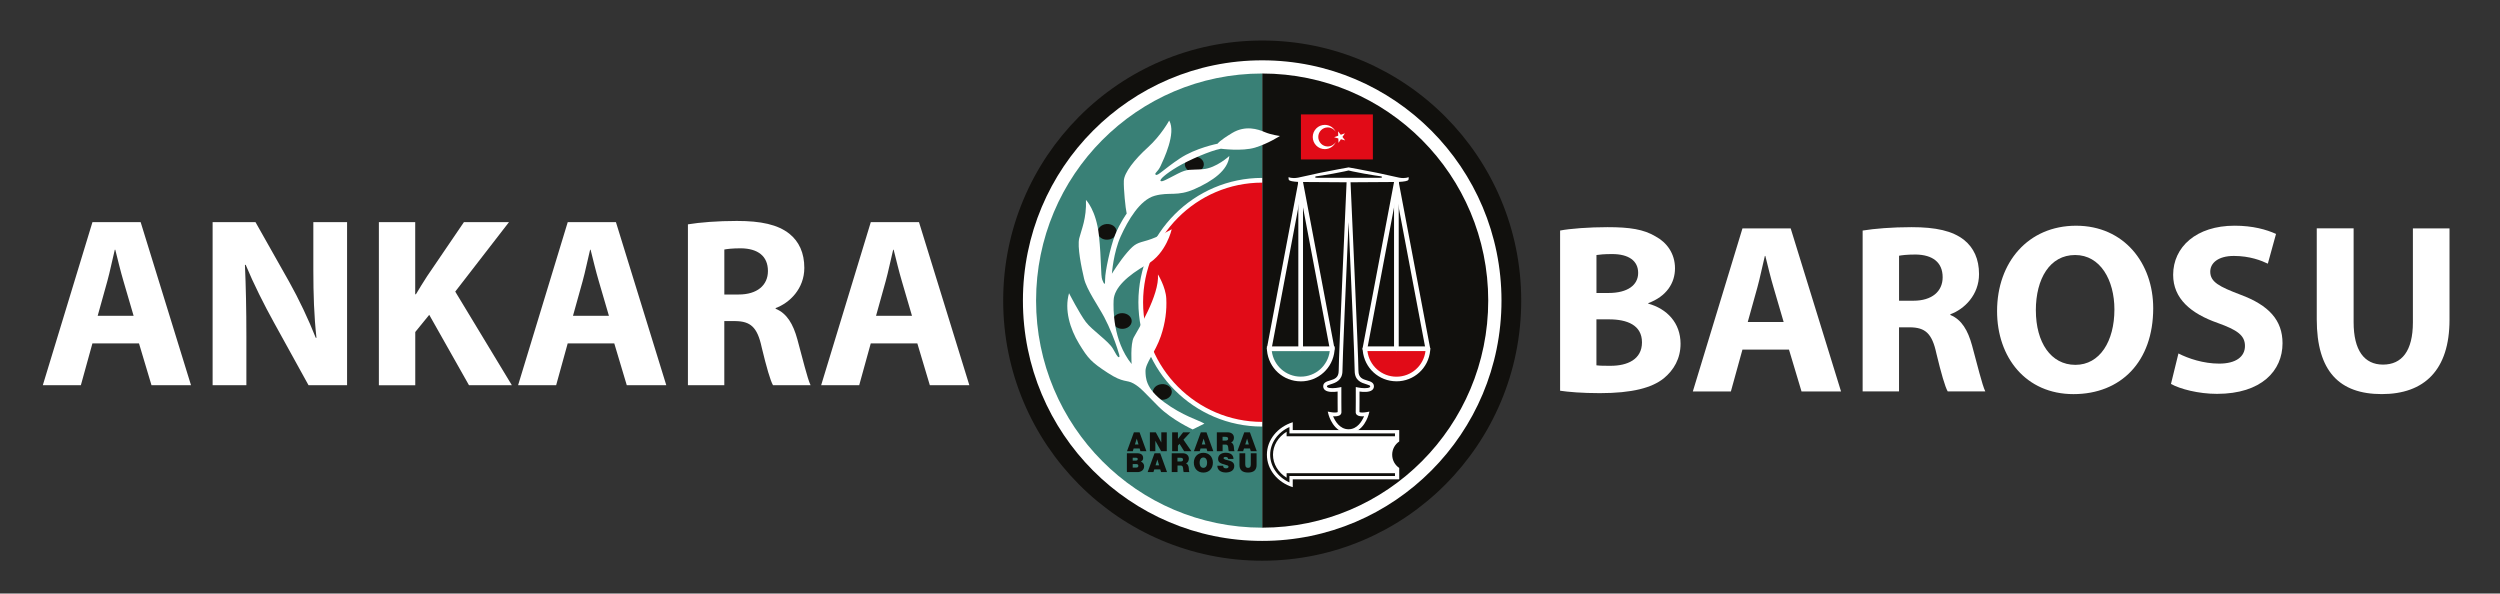 <?xml version="1.0" encoding="UTF-8"?>
<svg id="katman_1" data-name="katman 1" xmlns="http://www.w3.org/2000/svg" viewBox="0 0 973 231">
  <rect x="0" y="0" width="973" height="231" fill="#333333" stroke="none"/>
  <defs>
    <style>
      .cls-1 {
        fill: #fff;
      }

      .cls-2 {
        fill: #11100d;
      }

      .cls-3 {
        fill: #e10b17;
      }

      .cls-4 {
        fill: #398076;
      }
    </style>
  </defs>
  <g>
    <ellipse class="cls-2" cx="491.25" cy="117" rx="100.81" ry="101.23"/>
    <ellipse class="cls-1" cx="491.25" cy="117" rx="93.13" ry="93.52"/>
    <path class="cls-2" d="M491.23,28.62v176.75c48.6-.01,87.99-39.57,87.99-88.38s-39.39-88.36-87.99-88.38Z"/>
    <path class="cls-3" d="M555.78,135.73h0c-.01.21-.03.42-.04.63-.6,6.25-5.85,11.15-12.23,11.15s-11.63-4.89-12.23-11.15c-.02-.21-.03-.41-.04-.62h0s24.55,0,24.55,0Z"/>
    <path class="cls-4" d="M518.53,135.73h0c-.01.21-.03.42-.04.63-.6,6.25-5.85,11.15-12.23,11.15s-11.63-4.89-12.23-11.15c-.02-.21-.03-.41-.04-.62h0s24.55,0,24.55,0Z"/>
    <path class="cls-4" d="M491.23,28.62v176.75c-48.6-.01-87.99-39.57-87.99-88.38s39.39-88.36,87.99-88.38Z"/>
    <rect class="cls-3" x="506.32" y="44.53" width="28" height="17.53"/>
    <path class="cls-1" d="M519.9,55.27c-.74,1.63-2.38,2.77-4.28,2.77-2.6,0-4.7-2.11-4.7-4.72s2.11-4.72,4.7-4.72c1.86,0,3.46,1.08,4.22,2.65-.66-1-1.79-1.66-3.08-1.66-2.04,0-3.69,1.66-3.69,3.71s1.65,3.71,3.69,3.71c1.32,0,2.48-.69,3.13-1.74Z"/>
    <path class="cls-1" d="M548.25,68.93s-1.27.67-3.7.21c-2.56-.49-4.75-1.11-8.61-1.89-5.35-1.09-11.06-2.1-11.06-2.1,0,0-5.71,1.01-11.06,2.1-3.87.79-6.05,1.41-8.61,1.89-2.44.46-3.7-.21-3.7-.21,0,.88-.06,1.13.54,1.39.71.31,2.68.51,4.41.51s18.42.12,18.42.12c0,0,16.67-.12,18.42-.12s3.7-.2,4.41-.51c.6-.26.54-.51.54-1.39ZM536.7,69.2h-23.68c-.87,0-1.14.03-1.14-.28s.34-.31.93-.38c.59-.07,2.29-.31,5.96-.95,3.68-.64,6.09-1.24,6.09-1.24,0,0,2.41.6,6.09,1.24,3.68.65,5.37.89,5.96.95.59.07.93.09.93.38,0,.3-.27.28-1.14.28Z"/>
    <path class="cls-1" d="M493.97,136.65c-.06,0-.11,0-.17-.02-.5-.09-.82-.58-.73-1.07l12.25-64.77c.09-.5.57-.82,1.07-.73.5.09.82.58.73,1.07l-12.25,64.77c-.08.44-.47.75-.9.75Z"/>
    <path class="cls-1" d="M518.47,136.65c-.43,0-.81-.31-.9-.75l-12.25-64.77c-.09-.5.23-.98.73-1.07.5-.09.97.23,1.07.73l12.25,64.77c.09.5-.23.98-.73,1.07-.06.01-.11.02-.17.02Z"/>
    <path class="cls-1" d="M506.22,136.65c-.5,0-.91-.41-.91-.92v-64.77c0-.51.41-.92.91-.92s.91.41.91.92v64.77c0,.51-.41.92-.91.92Z"/>
    <path class="cls-1" d="M506.26,148.42c-6.84,0-12.49-5.15-13.14-11.98-.02-.22-.04-.44-.05-.66v-.05s0-.92,0-.92h.91s25.47,0,25.47,0v.97c-.01.22-.03.44-.05.66-.66,6.84-6.31,11.99-13.14,11.99ZM494.98,136.65c.73,5.69,5.51,9.94,11.28,9.94s10.55-4.25,11.28-9.94h-22.56Z"/>
    <path class="cls-1" d="M531.22,136.65c-.06,0-.11,0-.17-.02-.5-.09-.82-.58-.73-1.07l12.25-64.77c.09-.5.57-.82,1.07-.73.5.09.82.58.73,1.07l-12.25,64.77c-.08.44-.47.75-.9.75Z"/>
    <path class="cls-1" d="M555.72,136.65c-.43,0-.81-.31-.9-.75l-12.25-64.77c-.09-.5.23-.98.73-1.07.5-.09.97.23,1.07.73l12.25,64.77c.09.5-.23.98-.73,1.07-.06.01-.11.02-.17.02Z"/>
    <path class="cls-1" d="M543.47,136.65c-.5,0-.91-.41-.91-.92v-64.77c0-.51.41-.92.91-.92s.91.41.91.92v64.77c0,.51-.41.92-.91.92Z"/>
    <path class="cls-1" d="M543.5,148.4c-6.83,0-12.47-5.14-13.12-11.96-.02-.22-.04-.44-.05-.66,0-.02,0-.03,0-.05,0-.5.4-.9.9-.9h24.55c.49,0,.9.4.9.9h0s0,.04,0,.05c-.01.22-.03.44-.05.66-.65,6.83-6.3,11.97-13.13,11.97ZM532.2,136.63c.72,5.71,5.52,9.98,11.3,9.98s10.58-4.26,11.3-9.98h-22.6Z"/>
    <path class="cls-1" d="M541.84,176.98c0,2.15,1.09,4.04,2.74,5.14v4.43h-41.44v3.06c-5.86-1.84-10.06-6.8-10.06-12.64s4.2-10.8,10.06-12.64v3.06h41.44v4.43c-1.65,1.11-2.74,3-2.74,5.14Z"/>
    <path class="cls-2" d="M542.93,169.79h-42.18v-1.76c-3.31,2.05-5.3,5.36-5.3,8.95s1.99,6.9,5.3,8.95v-1.76h42.18v1.1h-41.08v2.49c-4.55-2.06-7.5-6.21-7.5-10.78s2.95-8.72,7.5-10.78v2.49h41.08v1.1"/>
    <ellipse class="cls-2" cx="464.84" cy="63.97" rx="3.69" ry="3.06"/>
    <path class="cls-2" d="M434.59,90c.11,1.68-1.45,3.16-3.49,3.29-2.03.13-3.77-1.13-3.88-2.81-.11-1.68,1.45-3.16,3.49-3.29,2.03-.13,3.77,1.13,3.88,2.81Z"/>
    <path class="cls-2" d="M440.46,125.04c-.05,1.69-1.74,3.01-3.78,2.95-2.04-.06-3.65-1.47-3.6-3.16.05-1.69,1.74-3.01,3.78-2.95,2.04.06,3.65,1.47,3.6,3.16Z"/>
    <path class="cls-2" d="M456.06,152.34c.09,1.69-1.48,3.14-3.51,3.26-2.04.12-3.76-1.16-3.86-2.84-.09-1.69,1.48-3.14,3.51-3.26,2.04-.12,3.76,1.16,3.86,2.84Z"/>
    <path class="cls-3" d="M491.23,70.15v94.95c-26.1-.01-47.26-21.27-47.26-47.48s21.16-47.47,47.26-47.48Z"/>
    <path class="cls-1" d="M438.5,83.08c-.46-1.97-1.23-9.64-1.1-12.76.14-3.12,4.16-8.26,9.33-12.94,5.17-4.68,8.32-10.47,8.32-10.47,2.83,4.96-2.24,15.24-3.34,17.67-1.1,2.43-2.65,2.89-1.87,3.44.78.55,3.2-2.25,9.36-6.35,6.16-4.1,14.69-5.75,14.69-5.75,0,0,.49-1.04,5.67-4.16,5.18-3.12,10.06-1.47,12.62-.37,2.56,1.1,5.97,1.53,5.97,1.53,0,0-4.63,3-9.69,4.53-5.06,1.53-13.29.43-13.29.43-4.02.73-12.49,4.41-17,7.1-4.51,2.69-6.98,4.93-6.46,5.45.52.52,2.56-.73,6.64-2.82,4.08-2.08,4.69-1.35,9.87-1.77,5.18-.43,10.24-5.14,10.24-5.14-.49,5.63-6.58,9.79-13.47,12.85-6.89,3.06-9.75,1.04-15.54,2.63-5.79,1.59-10.41,9.5-13.27,15.81-2.86,6.3-3.43,14.55-3.43,14.55,0,0,2.86-4.71,5.97-8.32,3.11-3.61,3.96-3.55,7.92-4.71,3.96-1.16,9.39-4.28,9.39-4.28,0,0-2.07,9.43-9.63,13.71-7.56,4.28-12.79,9.06-12.98,13.95-.12,3.18-.37,15.61,7.01,24.79,0,0-.55-7.83.85-10.4,1.4-2.57,10.06-16.46,9.39-24.48,0,0,3.02,4.85,3.25,9.39.23,4.54-.34,9.43-2.1,14.6-2.19,6.43-6.11,10.6-5.99,13.77.09,2.39-.05,6.56,7.22,11.93,7.27,5.37,13.43,7.01,15.72,8.38l-4.58,2.27s-7.98-3.63-13.29-8.91c-5.3-5.28-6.86-7.34-9.69-8.95-2.83-1.61-3.84-.09-10.1-4.18-6.26-4.09-7.63-5.51-11.15-11.34-3.52-5.83-5.76-13.17-3.89-19.65,0,0,4.07,7.94,6.54,11.2,2.47,3.26,8.82,7.4,10.56,10.42,1.01,1.74,1.84,3.53,2.38,3.26.37-.18.05-1.06-.78-3.63-.82-2.57-2.79-7.76-5.03-11.98-2.24-4.22-6.81-10.65-7.82-14.96-1.01-4.31-2.7-12.39-1.87-15.7.82-3.3,2.88-7.62,2.61-14.92,0,0,3.98,3.99,5.03,13.72,1.05,9.73.64,15.7,1.33,17.4.69,1.7,1.14,2.52,1.1-.28-.05-2.8,2.06-12.67,3.89-17.26,1.83-4.59,4.53-8.31,4.53-8.31Z"/>
    <path class="cls-1" d="M491.23,166.02c-26.56-.01-48.17-21.72-48.17-48.39s21.61-48.38,48.17-48.39v1.84c-25.55.01-46.34,20.9-46.34,46.56s20.79,46.55,46.34,46.56v1.84Z"/>
    <g>
      <path class="cls-2" d="M441.32,168.26h2.2l2.66,7.34h-2.33l-.31-1.05h-2.32l-.33,1.05h-2.26l2.69-7.34ZM443.1,172.98l-.66-2.26h-.02l-.71,2.26h1.38Z"/>
      <path class="cls-2" d="M447.53,168.26h2.3l2.13,3.93h.02v-3.93h2.13v7.34h-2.19l-2.24-4.01h-.02v4.01h-2.13v-7.34Z"/>
      <path class="cls-2" d="M456.2,168.26h2.25v2.53h.02l2.01-2.53h2.77l-2.65,2.87,3.08,4.47h-2.81l-1.8-2.86-.62.69v2.17h-2.25v-7.34Z"/>
      <path class="cls-2" d="M467.36,168.26h2.2l2.66,7.34h-2.33l-.31-1.05h-2.32l-.33,1.05h-2.26l2.69-7.34ZM469.13,172.98l-.66-2.26h-.02l-.71,2.26h1.38Z"/>
      <path class="cls-2" d="M473.57,168.26h4.29c1.28,0,2.39.71,2.39,2.1,0,.76-.35,1.56-1.1,1.84.61.24.99.91,1.08,1.83.03.36.04,1.23.25,1.57h-2.25c-.11-.37-.15-.75-.18-1.13-.06-.7-.12-1.43-1.01-1.43h-1.2v2.56h-2.25v-7.34ZM475.82,171.47h1.18c.42,0,.99-.07.99-.73,0-.46-.26-.73-1.12-.73h-1.05v1.46Z"/>
      <path class="cls-2" d="M484.27,168.26h2.2l2.66,7.34h-2.33l-.31-1.05h-2.32l-.33,1.05h-2.26l2.69-7.34ZM486.04,172.98l-.66-2.26h-.02l-.71,2.26h1.38Z"/>
    </g>
    <g>
      <path class="cls-2" d="M438.59,176.4h4c1.93,0,2.33,1.09,2.33,1.84s-.36,1.14-.9,1.44c.66.23,1.27.75,1.27,1.83,0,1.47-1.27,2.23-2.56,2.23h-4.15v-7.34ZM440.85,179.26h1.19c.47,0,.77-.13.77-.61,0-.37-.31-.5-.77-.5h-1.19v1.11ZM440.85,181.99h1.32c.47,0,.88-.13.88-.7,0-.43-.26-.67-.79-.67h-1.41v1.37Z"/>
      <path class="cls-2" d="M449.35,176.4h2.2l2.66,7.34h-2.33l-.31-1.05h-2.32l-.33,1.05h-2.26l2.69-7.34ZM451.12,181.12l-.66-2.26h-.02l-.71,2.26h1.38Z"/>
      <path class="cls-2" d="M456.02,176.4h4.29c1.28,0,2.39.71,2.39,2.1,0,.76-.35,1.56-1.1,1.84.61.24.99.91,1.08,1.83.03.36.04,1.23.25,1.57h-2.25c-.11-.37-.15-.75-.18-1.13-.06-.7-.12-1.43-1.01-1.43h-1.2v2.56h-2.25v-7.34ZM458.27,179.61h1.18c.42,0,.99-.07.99-.73,0-.46-.26-.73-1.12-.73h-1.05v1.46Z"/>
      <path class="cls-2" d="M468.35,176.23c2.22,0,3.71,1.6,3.71,3.85s-1.48,3.85-3.71,3.85-3.71-1.6-3.71-3.85,1.48-3.85,3.71-3.85ZM468.35,182.09c.57,0,1.45-.38,1.45-2.02s-.88-2.02-1.45-2.02-1.45.38-1.45,2.02.88,2.02,1.45,2.02Z"/>
      <path class="cls-2" d="M476.05,181.27c0,.19.03.35.08.48.16.44.66.53,1.08.53.37,0,.93-.12.93-.67,0-.38-.32-.48-1.58-.84-1.16-.33-2.48-.65-2.48-2.13,0-1.7,1.44-2.43,2.95-2.43,1.59,0,2.99.61,3.05,2.4h-2.13c.04-.28-.08-.46-.27-.59-.18-.13-.44-.19-.67-.19-.31,0-.81.08-.81.49.04.52,1.09.64,2.12.93,1.03.29,2.06.77,2.06,2.12,0,1.91-1.75,2.53-3.38,2.53-.83,0-3.19-.3-3.22-2.64h2.25Z"/>
      <path class="cls-2" d="M489.07,180.9c0,2.04-1.1,3.01-3.33,3.01s-3.34-.98-3.34-3.01v-4.5h2.25v4c0,.75,0,1.69,1.1,1.69s1.06-.94,1.06-1.69v-4h2.25v4.5Z"/>
    </g>
    <polygon class="cls-1" points="520.78 51.11 521.83 52.46 523.44 51.88 522.48 53.3 523.54 54.65 521.89 54.18 520.94 55.6 520.88 53.89 519.24 53.41 520.84 52.83 520.78 51.11"/>
    <path class="cls-1" d="M524.86,168.53c-5.86,0-7.74-6.92-7.81-7.22l-.29-1.12,1.13.21c1.14.21,2.43.2,2.73-.01,0-.39,0-.74,0-1.16,0-.66-.02-1.5-.02-2.96v-3.88c-1.36.2-3.76.37-4.92-.58-.45-.37-.69-.88-.69-1.47,0-1.46,1.38-1.88,2.59-2.24,1.77-.53,3.44-1.03,3.44-3.82,0-5.46,2.99-71.4,3.11-74.21h1.46c.13,2.8,3.11,68.75,3.11,74.21,0,2.79,1.67,3.29,3.44,3.82,1.22.36,2.59.78,2.59,2.24,0,.59-.24,1.1-.69,1.47-1.15.95-3.55.77-4.92.58v3.88c0,1.46-.01,2.3-.02,2.96,0,.42,0,.76,0,1.16.3.22,1.59.23,2.73.01l1.14-.21-.29,1.12c-.08.29-1.96,7.22-7.81,7.22ZM518.84,162.01c.72,1.75,2.54,5.06,6.02,5.06s5.3-3.3,6.02-5.06c-.94.07-2.1.02-2.74-.51-.32-.27-.5-.65-.5-1.07s0-.78.01-1.21c0-.66.02-1.49.02-2.94v-5.65l.88.18c1.47.3,3.86.46,4.58-.12.11-.09.15-.18.15-.33,0-.31-.41-.49-1.55-.83-1.79-.53-4.49-1.34-4.49-5.23s-1.46-37.17-2.38-57.84c-.92,20.68-2.38,54.11-2.38,57.84s-2.7,4.69-4.49,5.23c-1.14.34-1.55.52-1.55.83,0,.15.04.24.15.33.71.58,3.1.42,4.58.12l.88-.18v5.65c0,1.45.01,2.28.02,2.94,0,.44.01.8.01,1.21s-.18.8-.5,1.07c-.64.53-1.8.57-2.74.51Z"/>
  </g>
  <g>
    <path class="cls-1" d="M35.97,133.64l-4.5,16.29h-14.81l19.32-63.47h18.76l19.6,63.47h-15.38l-4.87-16.29h-18.1ZM52,122.9l-3.94-13.47c-1.12-3.77-2.25-8.48-3.19-12.24h-.19c-.94,3.77-1.88,8.57-2.91,12.24l-3.75,13.47h13.97Z"/>
    <path class="cls-1" d="M82.75,149.93v-63.47h16.69l13.13,23.26c3.75,6.69,7.5,14.6,10.32,21.75h.28c-.94-8.38-1.22-16.95-1.22-26.46v-18.55h13.13v63.47h-15l-13.5-24.48c-3.75-6.78-7.88-14.97-10.97-22.41l-.28.09c.37,8.38.56,17.33.56,27.68v19.12h-13.13Z"/>
    <path class="cls-1" d="M147.44,86.46h14.16v28.06h.28c1.41-2.45,2.91-4.71,4.32-6.97l14.35-21.09h17.54l-20.91,27.03,22.04,36.44h-16.69l-15.47-27.4-5.44,6.69v20.72h-14.16v-63.47Z"/>
    <path class="cls-1" d="M220.95,133.64l-4.5,16.29h-14.81l19.32-63.47h18.76l19.6,63.47h-15.38l-4.87-16.29h-18.1ZM236.99,122.9l-3.94-13.47c-1.12-3.77-2.25-8.48-3.19-12.24h-.19c-.94,3.77-1.88,8.57-2.91,12.24l-3.75,13.47h13.97Z"/>
    <path class="cls-1" d="M267.74,87.31c4.59-.75,11.44-1.32,19.04-1.32,9.38,0,15.94,1.41,20.45,4.99,3.75,3.01,5.81,7.44,5.81,13.28,0,8.1-5.72,13.66-11.16,15.63v.28c4.41,1.79,6.84,6.03,8.44,11.86,1.97,7.16,3.94,15.44,5.16,17.89h-14.63c-1.03-1.79-2.53-6.97-4.41-14.78-1.69-7.91-4.41-10.08-10.22-10.17h-4.32v24.95h-14.16v-62.62ZM281.9,114.62h5.63c7.13,0,11.35-3.58,11.35-9.13,0-5.84-3.94-8.76-10.5-8.85-3.47,0-5.44.28-6.47.47v17.51Z"/>
    <path class="cls-1" d="M338.9,133.64l-4.5,16.29h-14.81l19.32-63.47h18.76l19.6,63.47h-15.38l-4.87-16.29h-18.1ZM354.94,122.9l-3.94-13.47c-1.12-3.77-2.25-8.48-3.19-12.24h-.19c-.94,3.77-1.88,8.57-2.91,12.24l-3.75,13.47h13.97Z"/>
    <path class="cls-1" d="M607.18,89.73c3.75-.75,11.35-1.32,18.47-1.32,8.72,0,14.07.85,18.66,3.58,4.41,2.35,7.6,6.69,7.6,12.43s-3.28,10.92-10.41,13.56v.19c7.22,1.98,12.57,7.44,12.57,15.63,0,5.74-2.63,10.27-6.56,13.47-4.59,3.67-12.28,5.74-24.85,5.74-7.03,0-12.29-.47-15.47-.94v-62.34ZM621.34,114.03h4.69c7.5,0,11.54-3.11,11.54-7.81s-3.66-7.34-10.13-7.34c-3.09,0-4.87.19-6.1.38v14.78ZM621.34,142.18c1.41.19,3.1.19,5.53.19,6.47,0,12.19-2.45,12.19-9.13s-5.72-8.95-12.85-8.95h-4.88v17.89Z"/>
    <path class="cls-1" d="M678.16,136.06l-4.5,16.29h-14.81l19.32-63.47h18.76l19.6,63.47h-15.38l-4.88-16.29h-18.1ZM694.2,125.33l-3.94-13.47c-1.13-3.77-2.25-8.48-3.19-12.24h-.19c-.94,3.77-1.88,8.57-2.91,12.24l-3.75,13.47h13.97Z"/>
    <path class="cls-1" d="M724.94,89.73c4.59-.75,11.44-1.32,19.04-1.32,9.38,0,15.94,1.41,20.45,4.99,3.75,3.01,5.81,7.44,5.81,13.28,0,8.1-5.72,13.66-11.16,15.63v.28c4.41,1.79,6.84,6.03,8.44,11.86,1.97,7.16,3.94,15.44,5.16,17.89h-14.63c-1.03-1.79-2.53-6.97-4.41-14.78-1.69-7.91-4.41-10.08-10.22-10.17h-4.32v24.95h-14.16v-62.62ZM739.1,117.04h5.63c7.13,0,11.35-3.58,11.35-9.13,0-5.84-3.94-8.76-10.5-8.85-3.47,0-5.44.28-6.47.47v17.51Z"/>
    <path class="cls-1" d="M838.03,119.96c0,20.81-12.57,33.43-31.04,33.43s-29.73-14.22-29.73-32.3c0-19.02,12.1-33.24,30.76-33.24s30.01,14.6,30.01,32.11ZM792.36,120.81c0,12.43,5.82,21.19,15.38,21.19s15.19-9.23,15.19-21.56c0-11.39-5.44-21.19-15.29-21.19s-15.29,9.23-15.29,21.56Z"/>
    <path class="cls-1" d="M847.86,137.57c3.84,1.98,9.75,3.95,15.85,3.95,6.56,0,10.03-2.73,10.03-6.87s-3-6.22-10.6-8.95c-10.5-3.67-17.35-9.51-17.35-18.74,0-10.83,9-19.12,23.91-19.12,7.13,0,12.38,1.51,16.13,3.2l-3.19,11.58c-2.53-1.22-7.03-3.01-13.22-3.01s-9.19,2.82-9.19,6.12c0,4.05,3.56,5.84,11.72,8.95,11.16,4.14,16.41,9.98,16.41,18.93,0,10.64-8.16,19.68-25.51,19.68-7.22,0-14.35-1.88-17.91-3.86l2.91-11.87Z"/>
    <path class="cls-1" d="M916.03,88.88v36.54c0,10.92,4.13,16.48,11.44,16.48s11.63-5.27,11.63-16.48v-36.54h14.25v35.59c0,19.59-9.85,28.91-26.35,28.91s-25.32-8.85-25.32-29.1v-35.41h14.35Z"/>
  </g>
</svg>